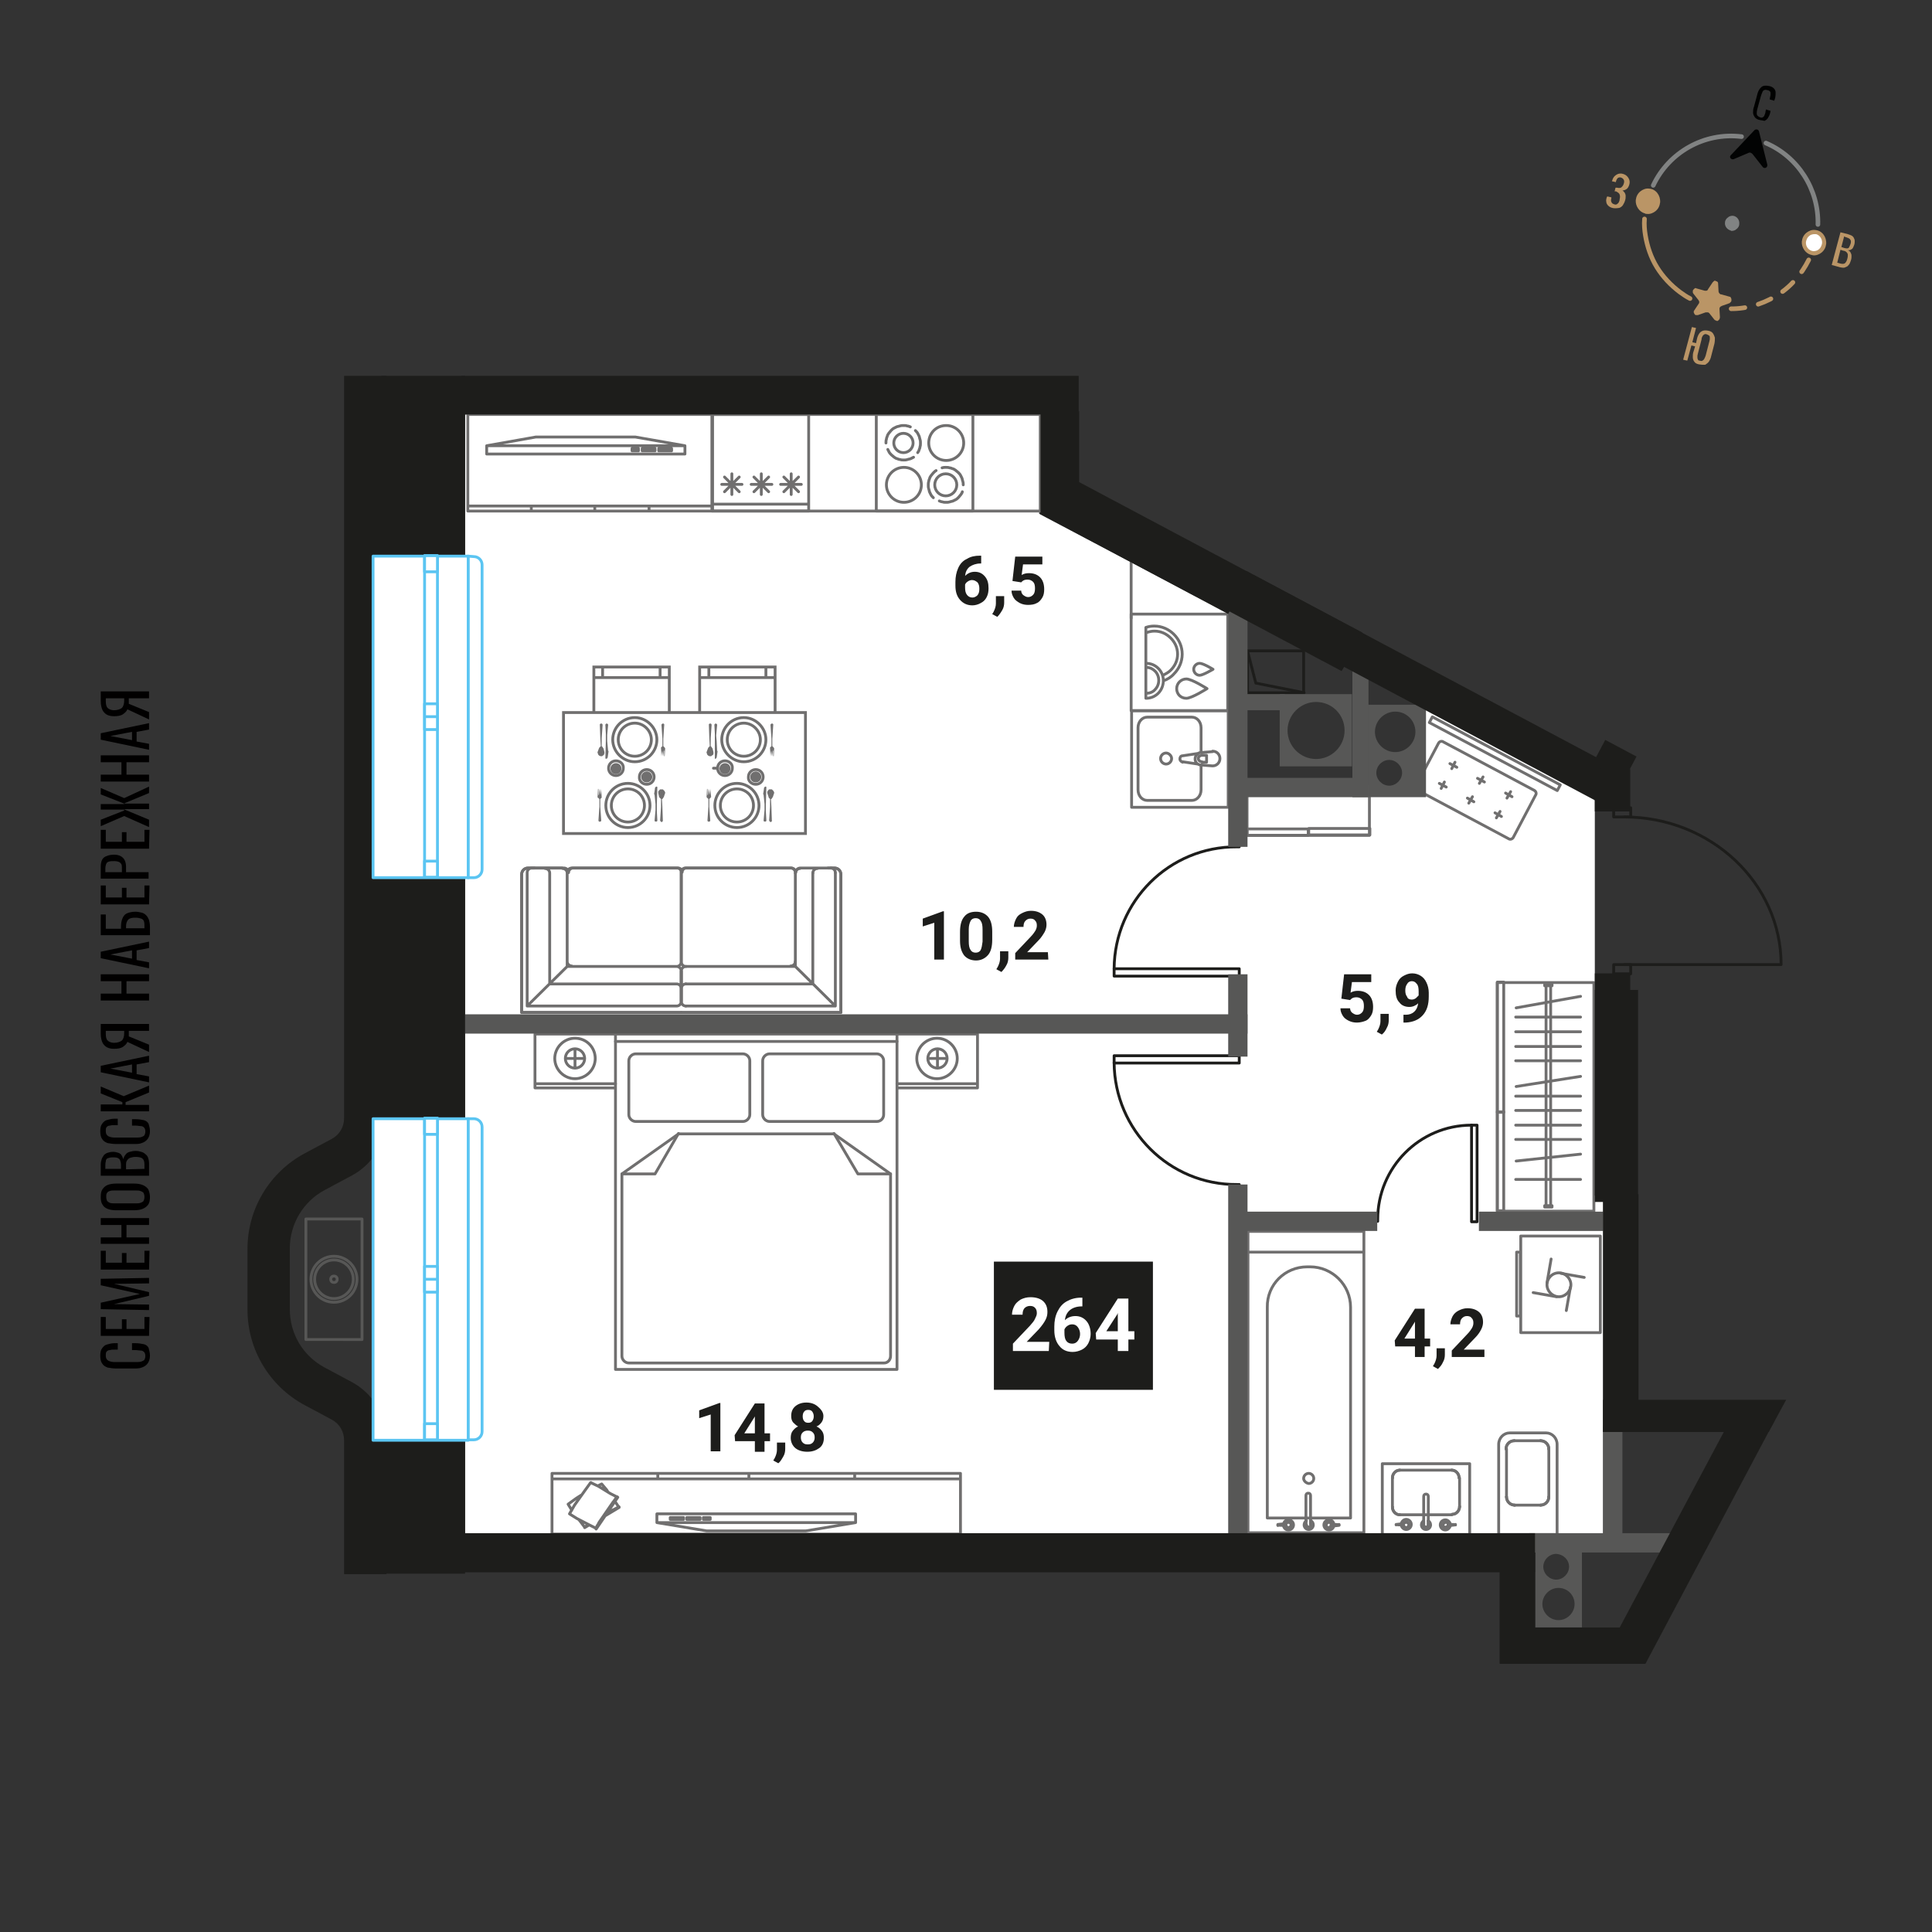 <svg version="1.1" id="Layer_1" xmlns="http://www.w3.org/2000/svg" x="0" y="0" viewBox="0 0 420 420" style="enable-background:new 0 0 420 420" xml:space="preserve"><rect x="0" y="0" width="420" height="420" fill="#333333" stroke="none"/><style>.st0{fill:#fff}.st1{stroke-linecap:round;stroke-linejoin:round}.st1,.st2{fill:none;stroke:#706f6f;stroke-width:.616;stroke-miterlimit:10}.st3{fill:#706f6f}.st5{fill:none;stroke:#1d1d1b;stroke-width:.616;stroke-linecap:round;stroke-linejoin:round;stroke-miterlimit:10}.st6,.st7{fill:#575756}.st7{fill-rule:evenodd;clip-rule:evenodd}.st8{fill:#1d1d1b}.st10,.st9{fill:none;stroke:#575756;stroke-width:.616;stroke-linecap:round;stroke-linejoin:round;stroke-miterlimit:10}.st10{fill:#fff;stroke:#5bc5f2}.st11{fill:#010000}.st14{fill:none;stroke:#818383;stroke-linecap:round;stroke-linejoin:round;stroke-miterlimit:10}.st15{fill:#ba9566}.st16{fill:#818383}</style><path class="st0" d="M101.1 334.9h247.4v-75h-1.8v-86.5l-37.4-20.2h-.9v19.4h-37.9v-37.4l-44.6-23.5V90.1H101.1z"/><path class="st1" d="M271.3 267.7h25.2v65.5h-25.2z"/><path class="st1" d="M284.2 275.4h.6c4.8 0 8.8 3.9 8.8 8.8V330h-18.1v-45.8c-.1-4.9 3.8-8.8 8.7-8.8z"/><path class="st1" d="M283.4 321.4c0-.6.5-1.1 1.1-1.1s1.1.5 1.1 1.1-.5 1.1-1.1 1.1c-.6-.1-1.1-.6-1.1-1.1zM283.9 330.6v.9M285 331.5c0 .3-.2.5-.5.5s-.5-.2-.5-.5M285 331.5h0M285 331.5v-.9"/><path class="st1" d="M285 330.6c.3.2.5.5.5.9 0 .6-.5 1-1 1-.6 0-1-.5-1-1 0-.4.2-.7.5-.9M283.9 330.6h0"/><path class="st1" d="M283.9 331.5v-6.4c0-.3.2-.5.5-.5h0c.3 0 .5.2.5.5v6.4M285 331.5c0 .3-.2.5-.5.5s-.5-.2-.5-.5M283.9 331.5h0M279.5 331.6h-.5M280.7 331.5c0 .3-.3.6-.6.6s-.5-.2-.6-.5M279.5 331.4c0-.3.3-.5.6-.5s.6.3.6.6M279 331.4h.5M279 331.4h0M279 331.4h0M279 331.4h0"/><path class="st1" d="M279 331.4c.1-.6.5-1 1.1-1s1.1.5 1.1 1.1-.5 1.1-1.1 1.1-1-.4-1.1-1M279 331.6h0"/><path class="st1" d="M280.7 331.5c0 .3-.3.6-.6.6s-.6-.3-.6-.6M279.5 331.5c0-.3.3-.6.6-.6s.6.3.6.6M277.8 331.6c0-.1 0-.1 0 0v-.1M277.8 331.4h0M277.8 331.4c.3 0 .6-.1.9-.1h.8M279.5 331.4h0M279.5 331.6s0-.1 0 0v-.2M279.5 331.6h0"/><path class="st1" d="M279.5 331.6h-.8c-.3 0-.6 0-.9-.1M277.8 331.6h0M290 331.6h0M290 331.6c-.1.6-.5 1-1.1 1s-1.1-.5-1.1-1.1.5-1.1 1.1-1.1 1 .4 1.1 1M290 331.4h0M290 331.4h0M290 331.4h0M289.4 331.4h.5"/><path class="st1" d="M288.3 331.5c0-.3.3-.6.6-.6s.5.2.6.5M289.4 331.6c0 .3-.3.5-.6.5s-.6-.3-.6-.6M290 331.6h-.5"/><path class="st1" d="M288.3 331.5c0-.3.3-.6.6-.6s.6.3.6.6M289.4 331.5c0 .3-.3.6-.6.6s-.6-.3-.6-.6M291.1 331.6h0M291.1 331.6c-.3 0-.6.1-.9.1h-.8M289.4 331.6h0M289.4 331.4s0 .1 0 0v.2M289.4 331.4h0"/><path class="st1" d="M289.4 331.4h.8c.3 0 .6 0 .9.1M291.1 331.4h0M291.1 331.4s0 .1 0 0v.1M330.6 268.7h17.3v21h-17.3zM329.7 272.2h.8v13.9h-.8zM336.3 278.9l.9-5.2M341.4 279.8l-.9 5.1M339.3 276.8l5.1.9M338.4 281.9l-5.1-.9"/><path class="st1" d="M338.9 276.7c1.4 0 2.6 1.2 2.6 2.6s-1.2 2.6-2.6 2.6-2.6-1.2-2.6-2.6c0-1.4 1.1-2.6 2.6-2.6M300.5 318.2h19v15.4h-19zM314.5 329.3h1.1M314.5 329.3h1.1M317.3 327.5h0M317.3 327.5v-6.2M317.3 327.5v-6.2M315.6 319.6h0M315.6 319.6h-1.1M315.6 319.6h-1.1M314.5 319.6h-10.2M314.5 319.6h-10.2M302.7 321.3h0M302.7 321.3v6.2M302.7 321.3v6.2M304.3 329.3h0M304.3 329.3h10.2M304.3 329.3h10.2"/><path class="st1" d="M317.3 327.5c0 .9-.7 1.7-1.6 1.7"/><path class="st1" d="M317.3 327.5c0 .9-.7 1.7-1.6 1.7M315.6 319.6c.9 0 1.6.8 1.6 1.7"/><path class="st1" d="M315.6 319.6c.9 0 1.6.8 1.6 1.7M302.7 321.3c0-.9.7-1.7 1.6-1.7"/><path class="st1" d="M302.7 321.3c0-.9.7-1.7 1.6-1.7M304.3 329.3c-.9 0-1.6-.8-1.6-1.7"/><path class="st1" d="M304.3 329.3c-.9 0-1.6-.8-1.6-1.7M309.5 330.6v.9M310.5 331.5c0 .3-.2.5-.5.5s-.5-.2-.5-.5M310.5 331.5h0M310.5 331.5v-.9"/><path class="st1" d="M310.5 330.6c.3.2.5.5.5.9 0 .5-.4 1-1 1-.5 0-1-.4-1-1 0-.4.2-.7.5-.9M309.5 330.6h0"/><path class="st1" d="M309.5 331.5v-6.2c0-.3.2-.5.5-.5h0c.3 0 .5.2.5.5v6.2M310.5 331.5c0 .3-.2.5-.5.5s-.5-.2-.5-.5M309.5 331.5h0M305.1 331.5h-.5M306.3 331.5c0 .3-.3.6-.6.6s-.5-.2-.6-.5M305.1 331.4c0-.3.3-.5.6-.5s.6.3.6.6M304.6 331.3h.5M304.6 331.3h0M304.6 331.3h0M304.6 331.3h0"/><path class="st1" d="M304.6 331.3c.1-.5.5-1 1.1-1s1.1.5 1.1 1.1-.5 1.1-1.1 1.1c-.5 0-1-.4-1.1-1M304.6 331.6h0"/><path class="st1" d="M306.3 331.5c0 .3-.3.6-.6.6s-.6-.3-.6-.6M305.1 331.5c0-.3.3-.6.6-.6s.6.3.6.6M303.5 331.5h0v-.1M303.5 331.4h0M303.5 331.4c.3 0 .6-.1.9-.1h.7M305.1 331.4h0M305.1 331.5h0v-.2M305.1 331.5h0M305.1 331.5h-.7c-.3 0-.6 0-.9-.1M303.5 331.5h0M315.3 331.6h0M315.3 331.6c-.1.5-.5 1-1.1 1s-1.1-.5-1.1-1.1.5-1.1 1.1-1.1c.5 0 1 .4 1.1 1M315.3 331.3h0M315.3 331.3h0M315.3 331.3h0M314.8 331.4h.5"/><path class="st1" d="M313.7 331.5c0-.3.3-.6.6-.6s.5.2.6.5"/><path class="st1" d="M314.8 331.5c0 .3-.3.5-.6.5s-.6-.3-.6-.6M315.3 331.6h-.5"/><path class="st1" d="M313.7 331.5c0-.3.3-.6.6-.6s.6.3.6.6M314.8 331.5c0 .3-.3.6-.6.6s-.6-.3-.6-.6M316.4 331.5h0M316.4 331.5c-.3 0-.6.1-.9.1h-.7M314.8 331.5h0M314.8 331.4h0v.2M314.8 331.4h0"/><path class="st1" d="M314.8 331.4h.7c.3 0 .6 0 .9.1M316.4 331.4h0M316.4 331.4c.1 0 .1 0 0 0v.1M332.1 311.5h-3.9c-1.3 0-2.4 1.1-2.4 2.5v19.6h12.7V314c0-1.4-1.1-2.5-2.4-2.5h0-4 0zM332.1 327.2h-2.9M332.1 327.2h-2.9M327.5 325.4h0M327.5 325.4V315M327.5 325.4V315M329.2 313.2h0M329.2 313.2h2.9M329.2 313.2h2.9M332.1 313.2h2.8M332.1 313.2h2.8M336.7 315h0M336.7 315v10.4M336.7 315v10.4M334.9 327.2h0M334.9 327.2h-2.8M334.9 327.2h-2.8"/><path class="st1" d="M327.5 325.4c0 1 .8 1.8 1.8 1.8"/><path class="st1" d="M327.5 325.4c0 1 .8 1.8 1.8 1.8M329.2 313.2c-1 0-1.8.8-1.8 1.8"/><path class="st1" d="M329.2 313.2c-1 0-1.8.8-1.8 1.8M336.7 315c0-1-.8-1.8-1.8-1.8"/><path class="st1" d="M336.7 315c0-1-.8-1.8-1.8-1.8M334.9 327.2c1 0 1.8-.8 1.8-1.8"/><path class="st1" d="M334.9 327.2c1 0 1.8-.8 1.8-1.8M296.4 272.2h-25.2M245.9 133.5h21v21h-21z"/><path class="st1" d="M252.9 148c.9-.3 1.7-.8 2.3-1.5 1.1-1.1 1.8-2.6 1.8-4.3s-.7-3.2-1.8-4.3c-1.1-1.1-2.6-1.8-4.3-1.8-.6 0-1.2.1-1.8.3v15.4c1.1 0 2-.4 2.7-1.1.7-.7 1.1-1.7 1.1-2.7 0-1.1-.4-2-1.1-2.7-.7-.7-1.6-1.1-2.7-1.1"/><path class="st1" d="M252.8 146.8c.6-.3 1.2-.6 1.7-1.1.9-.9 1.5-2.1 1.5-3.5s-.6-2.6-1.5-3.5-2.1-1.5-3.5-1.5c-.6 0-1.1.1-1.7.3M249.3 150.7c.7 0 1.4-.3 1.8-.8.5-.5.8-1.2.8-2s-.3-1.5-.8-2-1.1-.8-1.8-.8M257.9 147.6c-1.1 0-2.1.9-2.1 2.1s.9 2.1 2.1 2.1 4.5-2.1 4.5-2.1-3.3-2.1-4.5-2.1zM260.8 144.2c-.7 0-1.3.6-1.3 1.3s.6 1.3 1.3 1.3 2.9-1.3 2.9-1.3-2.1-1.3-2.9-1.3zM154.9 90.1h71.3v21h-71.3z"/><path class="st1" d="M154.8 90.1h21v21h-21zM159.1 103v4.5M156.9 105.3h4.4M157.5 103.7l3.2 3.2M160.7 103.7l-3.2 3.2M165.5 103v4.5M163.3 105.3h4.5M163.9 103.7l3.2 3.2M167.1 103.7l-3.2 3.2M172 103v4.5M169.7 105.3h4.5M170.4 103.7l3.2 3.2M173.6 103.7l-3.2 3.2M175.8 109.6H155M190.5 90.1h21v21h-21z"/><path class="st1" d="m193 97.7.3.6c.1.2.3.4.5.6s.4.3.6.5c.2.1.4.3.6.3.2.1.5.2.7.2.2.1.5.1.8.1s.5 0 .8-.1c.2-.1.5-.1.7-.2l.6-.3M197.9 92.8c-.2-.1-.5-.2-.7-.2-.2-.1-.5-.1-.8-.1s-.5 0-.8.1c-.2.1-.5.1-.7.2l-.6.3c-.2.1-.4.3-.6.5s-.3.4-.5.6c-.1.2-.3.4-.3.6-.1.2-.2.5-.2.7-.1.2-.1.5-.1.8M199.5 98.4c.1-.2.3-.4.3-.6.1-.2.2-.5.2-.7.1-.2.1-.5.1-.8s0-.5-.1-.8c-.1-.2-.1-.5-.2-.7l-.3-.6c-.1-.2-.3-.4-.5-.6"/><circle class="st1" cx="196.4" cy="96.3" r="2.1"/><path class="st1" d="M192.7 105.4c0 2.1 1.7 3.8 3.8 3.8s3.8-1.7 3.8-3.8c0-2.1-1.7-3.8-3.8-3.8s-3.8 1.7-3.8 3.8zM201.9 96.3c0 2.1 1.7 3.8 3.8 3.8s3.8-1.7 3.8-3.8-1.7-3.8-3.8-3.8c-2.2 0-3.8 1.7-3.8 3.8zM209.4 105.4c0-.3 0-.5-.1-.8-.1-.2-.1-.5-.2-.7l-.3-.6c-.1-.2-.3-.4-.5-.6s-.4-.3-.6-.5c-.2-.1-.4-.3-.6-.3-.2-.1-.5-.2-.7-.2-.2-.1-.5-.1-.8-.1s-.5 0-.8.1M204.2 108.9c.2.1.5.2.7.2.2.1.5.1.8.1s.5 0 .8-.1c.2-.1.5-.1.7-.2l.6-.3c.2-.1.4-.3.6-.5s.3-.4.5-.6c.1-.2.3-.4.3-.6M203.5 102.3c-.2.1-.4.3-.6.5s-.3.4-.5.6c-.1.2-.3.4-.3.6-.1.2-.2.5-.2.7-.1.2-.1.5-.1.8s0 .5.1.8c.1.2.1.5.2.7l.3.6c.1.2.3.4.5.6"/><circle class="st1" cx="205.6" cy="105.4" r="2.4"/><path class="st1" d="M246 154.5h21v21h-21z"/><path class="st1" d="M261.1 163.5v-5.3c0-1.3-.9-2.3-2-2.3h-9.7c-1.1 0-2 1-2 2.3v13.5c0 1.3.9 2.3 2 2.3h9.7c1.1 0 2-1 2-2.3v-5.4"/><path class="st1" d="M253.5 163.7c-.7 0-1.2.6-1.2 1.2 0 .7.6 1.2 1.2 1.2.7 0 1.2-.6 1.2-1.2s-.6-1.2-1.2-1.2zM263.6 166.5h0M263.6 166.5c.9 0 1.6-.7 1.6-1.6 0-.9-.7-1.6-1.6-1.6M261 163.6l2.6-.2M261 163.6h0M261 163.6c-.2 0-.4.1-.6.2M257.1 164.3l3.3-.5M257.1 164.3h0M257.1 164.3c-.4 0-.6.3-.6.7 0 .3.3.6.6.7M260.4 166.1l-3.3-.5M260.4 166.1h0M260.4 166.1c.2.1.4.2.6.2M263.6 166.5l-2.6-.2M262.3 164.2h-1M261.3 165.7h1M262.3 165.7v-1.5M261.3 164.2c-.4 0-.8.3-.8.7s.4.7.8.7M260.4 163.9c-.4.2-.6.7-.6 1.1 0 .4.2.9.6 1.1M245.9 134.4v-12.9M325.5 213.6h21v49.7h-21z"/><path class="st1" d="M325.5 213.5h1.4v28.3h-1.4z"/><path class="st1" d="M325.5 241.7h1.4v21.5h-1.4zM335.8 262.4h1.6v-.3h-1.6zM335.8 214.3h1.6v-.3h-1.6zM336.1 214.6v47.5M337.1 214.6v47.5M343.6 216.6l-14 2.5M343.6 221.1h-14.1M343.6 224.3h-14.1M343.6 227.5h-14.1M343.6 230.6h-14.1M343.6 234l-14 2.2M343.6 238.3h-14.1M343.6 241.4h-14.1M343.6 244.6h-14.1M343.6 247.7h-14.1M343.6 250.9l-14 1.5M343.6 256.4h-14.1M101.7 90.1h53.1v21h-53.1zM101.8 110h53M129.3 110v1M115.5 110v1M141.1 110v1"/><path class="st1" d="M138.1 95h-21.6 0l-10.7 1.9v1.8h43.1v-1.8zM146 98h-2.8M143.2 98v-.5M143.2 97.5h2.8M146 97.5v.5M142.4 98h-2.8M139.6 98v-.5M139.6 97.5h2.8M142.4 97.5v.5M138.8 98h-1.4M137.4 98v-.5M137.4 97.5h1.4M138.8 97.5v.5M105.8 96.9h43.1M120 320.3h88.8v13.2H120zM208.7 321.5h-88.6M162.8 321.5v-1.1M185.8 321.5v-1.1M143 321.5v-1.1M130.8 322.6h0M130.8 322.6l.1.1M134.3 327.3l.1.2M131.4 329.4h0M131.8 329.1l1.5-.9M134.4 327.5h0M134.4 327.5h0M127.2 332l-.1-.1M127.1 331.9h0M127.7 331.6l.2-.2M131.4 329.4h0M131.8 329.2l2.2-1.3M134.5 327.6h0M127.1 331.9v.1M127.1 331.9h0M131.4 329.4h0M131.8 329.1l1.6-.9M134.5 327.5h0M127.1 332v.1M127.1 332.1h0M127.1 332.1l1-.6M131.1 329.8h0M131.5 329.5l3.1-1.8M127.1 332.1l.1-.1M127.1 332.1l1-.6M131.1 329.7h.1M131.6 329.5l3-1.8M127.2 332l.8-.5M131.2 329.6h0M131.7 329.3l2.8-1.7M134.5 327.6v-.1M134.5 327.5l.1.1M134.6 327.6h0M134.6 327.7h0M134.6 327.7l-.1-.1M127.1 332l-.9-1.2M127.1 332l.8-.6M126.2 330.8l-.4-.5M124.3 328.3l-.8-1.3M123.5 327l1.8-1.3M125.3 325.7l1.1-.7M130 323l.8-.4M130.8 322.6l1.1 1.3M131.9 323.9l.3.5M133.7 326.4l.8 1.2M134.5 327.6l-1.9 1M132.6 328.6l-.7.5M131.4 329.3h0M130.2 331l3.1-4.5M134 325.4h0M134 325.4h0M128.5 322.3h0M128.5 322.3v.1M133.8 325.3l.2.1M129.5 332.2h0M129.5 332.2l.1.1M129.5 332.2h0M129.8 331.7l4-5.8M134.1 325.4h0M129.5 332.2v.1M129.5 332.2h0M130.1 331.2l3.3-4.8M134.1 325.4h0M129.5 332.3h0M129.6 332.4v-.1M129.6 332.4l4.7-6.9M129.6 332.3h0M129.6 332.3l4.7-6.8M129.6 332.3l4.6-6.8M134.1 325.4h0M134.1 325.4l.1.1M134.1 325.4h.1M134.2 325.4h0M134.3 325.5h0M134.3 325.5h-.1M129.5 332.2l-1.4-.7M129.5 332.2l1.2-1.8M128.1 331.5l-2.7-1.4M125.4 330.1l-1.6-1M123.8 329.1l1.1-1.9M124.9 327.2l2.2-3.1M127.1 324.1l1.3-1.8M128.4 322.3l1.7.8M130.1 323.1l2.6 1.6M132.7 324.7l1.4.7M134.1 325.4l-1.2 1.7M132.9 327.1l-2.2 3.3"/><path class="st1" d="M153.6 332.8h21.6L186 331v-1.9h-43.2 0v1.9zM145.7 329.9h2.9M148.6 329.9v.4M148.6 330.3h-2.9M145.7 330.3v-.4M149.3 329.9h2.9M152.2 329.9v.4M152.2 330.3h-2.9M149.3 330.3v-.4M152.9 329.9h1.5M154.4 329.9v.4M154.4 330.3h-1.5M152.9 330.3v-.4M186 331h-43.2M195 224.8h17.5v11.7H195zM116.3 224.8h17.5v11.7h-17.5zM133.8 224.8H195v72.9h-61.2z"/><path class="st1" d="M136.7 242.3v-11.7c0-.8.7-1.5 1.5-1.5h23.3c.8 0 1.5.7 1.5 1.5v11.7c0 .8-.7 1.5-1.5 1.5h-23.3c-.8 0-1.5-.7-1.5-1.5zM192.1 242.3v-11.7c0-.8-.7-1.5-1.5-1.5h-23.3c-.8 0-1.5.7-1.5 1.5v11.7c0 .8.7 1.5 1.5 1.5h23.3c.9 0 1.5-.7 1.5-1.5zM192.2 296.3h-55.5c-.8 0-1.5-.7-1.5-1.5v-39.6l12.3-8.7h33.8l12.3 8.7v39.6c0 .8-.6 1.5-1.4 1.5z"/><path class="st1" d="M193.6 255.2h-7.1l-5.2-8.8M135.2 255.2h7.2l5.1-8.8M116.4 235.6h17.4M195 235.6h17.4M208.1 230.1c0 2.4-2 4.4-4.4 4.4s-4.4-2-4.4-4.4 2-4.4 4.4-4.4 4.4 2 4.4 4.4z"/><circle class="st1" cx="203.8" cy="230.1" r="2.1"/><path class="st1" d="M203.8 228.1v4M201.8 230.1h4M129.4 230.1c0 2.4-2 4.4-4.4 4.4s-4.4-2-4.4-4.4 2-4.4 4.4-4.4c2.5 0 4.4 2 4.4 4.4z"/><circle class="st1" cx="125" cy="230.1" r="2.1"/><path class="st1" d="M125 228.1v4M123.1 230.1h3.9M195 226.4h-61.2"/><path class="st2" d="M122.5 154.9h52.6v26.3h-52.6zM153.4 181.2h-26.8M152.1 145h16.4v9.9h-16.4zM168.5 147.3h-16.4M168.5 145v2.3M152.1 147.3V145M129.1 145h16.4v9.9h-16.4zM145.5 147.3h-16.4M145.5 145v2.3M129.1 147.3V145M166.5 147.4v-2.3M154.1 147.4v-2.3M143.5 147.4v-2.3M131 147.4v-2.3"/><path class="st3" d="M167.9 157.3h.1v.1h.1v.2l-.2 3v1.6l.3.3v.1h.1v.1l-.1 1.7h-.1v-1.2h-.1l-.1 1.2-.1-1.2-.1 1.2-.1-1.2-.1 1.2-.1-1.7v-.2l.3-.3v-1.6l-.2-3v-.1l.1-.1.1-.1h.2M155.4 161.1v-1.6l-.1-1.9v-.1l.1-.1.1-.1h.2l.1.1h.1-.1l.1.1v.1l-.2 2.2v.2l.1 1.1h-.4v3.9h.1v-.1h.2v-.1l.1-.1.1-.7.1-.7-.1-.1-.1-2.1M155.1 163.9v-.4l-.2-.8-.1-.1-.1-.2-.1-.1-.1-.1v-1.7l.2-2.9v-.1l-.1-.1v-.1h-.4v.1h-.1v.2l.1 2.9.1 1.7-.1.1-.1.1-.1.1-.1.2-.3.8v.2l.1.1v.2l.1.1.1.1.1.1h.1l.1.1h.4l.1-.1.1-.1h.1l.1-.1.1-.2M157.6 165.9c-.6 0-1.2.5-1.2 1.2 0 .6.5 1.2 1.2 1.2.6 0 1.2-.5 1.2-1.2s-.5-1.2-1.2-1.2"/><path class="st1" d="M157.6 165.4c-.9 0-1.6.7-1.6 1.6 0 .9.7 1.6 1.6 1.6.9 0 1.6-.7 1.6-1.6.1-.9-.7-1.6-1.6-1.6M161.7 157.2c-2 0-3.6 1.6-3.6 3.6s1.6 3.6 3.6 3.6 3.6-1.6 3.6-3.6c0-1.9-1.6-3.6-3.6-3.6"/><path class="st1" d="M161.7 156c-2.7 0-4.8 2.2-4.8 4.8s2.2 4.8 4.8 4.8c2.7 0 4.8-2.2 4.8-4.8s-2.2-4.8-4.8-4.8"/><path class="st3" d="M144.2 157.3h.1v.1h.1v.2l-.2 3v1.6l.3.3v.1h.1v.1l-.1 1.7h-.1v-1.2h-.1l-.1 1.2-.1-1.2-.1 1.2-.1-1.2-.1 1.2-.1-1.7v-.2l.3-.3v-1.6l-.2-3v-.1l.1-.1.1-.1h.2M131.7 161.1v-1.6l-.1-1.9v-.1l.1-.1.1-.1h.2l.1.1.1.1v.1l-.2 2.2v1.3h-.3l-.1 3.8h.1v.1h.1v-.1h.2v-.1l.1-.1.1-.7.1-.7-.1-.1-.2-2.1M131.4 163.9v-.4l-.2-.8-.1-.1-.1-.2-.1-.1-.1-.1v-1.7l.2-2.9v-.1l-.1-.1v-.1h-.4v.1h-.1v.2l.1 2.9.1 1.7-.1.1-.1.1-.1.1-.1.2-.3.8v.2l.1.1v.2l.1.1.1.1.1.1h.1l.1.1h.4l.1-.1.1-.1h.1l.1-.1v-.2M133.9 165.9c-.6 0-1.2.5-1.2 1.2 0 .6.5 1.2 1.2 1.2.6 0 1.2-.5 1.2-1.2s-.5-1.2-1.2-1.2"/><path class="st1" d="M133.9 165.4c-.9 0-1.6.7-1.6 1.6 0 .9.7 1.6 1.6 1.6.9 0 1.6-.7 1.6-1.6.1-.9-.7-1.6-1.6-1.6M138 157.2c-2 0-3.6 1.6-3.6 3.6s1.6 3.6 3.6 3.6 3.6-1.6 3.6-3.6c0-1.9-1.6-3.6-3.6-3.6"/><path class="st1" d="M138 156c-2.7 0-4.8 2.2-4.8 4.8s2.2 4.8 4.8 4.8c2.7 0 4.8-2.2 4.8-4.8s-2.2-4.8-4.8-4.8"/><path class="st3" d="M130.3 178.6h-.1v-.1h-.1v-.2l.2-2.9v-1.7l-.3-.3h-.1v-.1l.1-1.8h.1v1.3h.1l.1-1.3.1 1.3.1-1.3.1 1.3.1-1.3.1 1.8v.1l-.3.3v1.7l.2 2.9v.2h-.1v.1h-.2v.1l-.1-.1M142.8 174.8v1.7l.1 1.8v.2h-.1v.1h-.4v-.1h-.1v-.1l.2-2.3v-1.3h.3l.1-3.7-.1-.1h-.2v.1h-.1l-.1.1v.1l-.1.7-.1.6.1.2.2 2M143.1 172v.4l.2.9.1.1.1.1.1.1.1.1v1.7l-.2 3 .1.1v.1h.1v.1h.2l.1-.1h.1-.1l.1-.1v-.1l-.1-3-.1-1.7h.1l.1-.1.1-.2.1-.1.3-.9v-.2l-.1-.1v-.1l-.1-.1-.1-.1-.1-.1-.1-.1h-.6l-.1.1-.1.1-.1.1v.1M140.6 170.1c.6 0 1.2-.5 1.2-1.2 0-.6-.5-1.2-1.2-1.2-.6 0-1.2.5-1.2 1.2s.5 1.2 1.2 1.2"/><path class="st1" d="M140.6 170.5c.9 0 1.6-.7 1.6-1.6 0-.9-.7-1.6-1.6-1.6s-1.6.7-1.6 1.6c-.1.9.7 1.6 1.6 1.6M136.5 178.7c2 0 3.6-1.6 3.6-3.6s-1.6-3.6-3.6-3.6-3.6 1.6-3.6 3.6 1.6 3.6 3.6 3.6"/><path class="st1" d="M136.5 179.9c2.7 0 4.8-2.2 4.8-4.8 0-2.7-2.2-4.8-4.8-4.8-2.7 0-4.8 2.2-4.8 4.8 0 2.7 2.2 4.8 4.8 4.8"/><path class="st3" d="M154 178.6h-.1v-.1h-.1v-.2l.2-2.9v-1.7l-.3-.3-.1-.1.1-1.8h.1v1.3h.1l.1-1.3.1 1.3.1-1.3.1 1.3.1-1.3.2 1.8h-.1v.1l-.3.3v1.7l.2 2.9v.2h-.1v.1h-.2v.1l-.1-.1M166.5 174.8v1.7l.1 1.8v.2h-.1v.1h-.4v-.1h-.1v-.1l.2-2.3v-1.3h.3l.1-3.7-.1-.1h-.2v.1h-.1l-.1.1v.1l-.1.7-.1.6.1.2.2 2M166.9 172l-.1.1V172.4l.3.9v.1l.1.1.1.1.1.1v1.7l-.2 3 .1.1v.1h.1v.1h.2l.1-.1h.1v-.2l-.1-3-.1-1.7h.1l.1-.1.1-.2.1-.1.3-.9v-.2l-.1-.1v-.1l-.1-.1-.1-.1-.1-.1-.1-.1h-.6l-.1.1-.1.1-.1.1v.1M164.3 170.1c.6 0 1.2-.5 1.2-1.2 0-.6-.5-1.2-1.2-1.2-.6 0-1.2.5-1.2 1.2s.5 1.2 1.2 1.2"/><path class="st1" d="M164.3 170.5c.9 0 1.6-.7 1.6-1.6 0-.9-.7-1.6-1.6-1.6s-1.6.7-1.6 1.6c-.1.9.7 1.6 1.6 1.6M160.2 178.7c2 0 3.6-1.6 3.6-3.6s-1.6-3.6-3.6-3.6-3.6 1.6-3.6 3.6 1.6 3.6 3.6 3.6"/><path class="st1" d="M160.2 179.9c2.7 0 4.8-2.2 4.8-4.8 0-2.7-2.2-4.8-4.8-4.8-2.7 0-4.8 2.2-4.8 4.8 0 2.7 2.2 4.8 4.8 4.8M156 167h-.9M116.2 188.7h-1.4c-.8 0-1.4.6-1.4 1.4v30h69.4v-30c0-.8-.6-1.4-1.4-1.4H180h.6-6.6 0c-.6 0-1 .5-1 1h0c0-.6-.5-1-1-1h-22.8c-.5 0-.9.4-.9.9h0c0-.5-.4-.9-.9-.9h-22.8c-.6 0-1 .5-1 1h0c0-.6-.5-1-1-1h0-6.6.2zM174 188.7h6.6M172.9 189.8V209M171.9 210.1h-22.8M181.6 218.7v-28.9M180.6 188.7H174M172.9 189.8v20.3M172.9 210.1h-23.8M148.1 211.1v6.6M149.1 218.7h32.5M176.7 189.8v24.1M176.7 213.9h-27.6M172.9 210.1l8.7 8.6"/><path class="st1" d="M171.9 188.7c.6 0 1 .5 1 1M172.9 209c0 .6-.5 1-1 1M149.1 210.1c-.6 0-1-.5-1-1M180.6 188.7c.6 0 1 .5 1 1M172.9 189.8c0-.6.5-1 1-1M148.1 211.1c0-.6.5-1 1-1M149.1 218.7c-.6 0-1-.5-1-1M176.7 189.8c0-.6.5-1 1-1M148.1 214.9c0-.6.5-1 1-1M148.1 217.7v-6.6M148.1 209v-19.4c0-.5.4-.9.9-.9h22.8"/><path class="st1" d="M180 188.7h1.4c.8 0 1.4.6 1.4 1.4v30h-34.7M122.2 188.7h-6.6M123.3 189.8V209M124.3 210.1h22.8M114.6 218.7v-28.9M115.6 188.7h6.6M123.3 189.8v20.3M123.3 210.1h23.8M148.1 211.1v6.6M147.1 218.7h-32.5M119.5 189.8v24.1M119.5 213.9h27.6M123.3 210.1l-8.7 8.6M124.3 188.7c-.6 0-1 .5-1 1M123.3 209c0 .6.5 1 1 1M147.1 210.1c.6 0 1-.5 1-1M115.6 188.7c-.6 0-1 .5-1 1M123.3 189.8c0-.6-.5-1-1-1M148.1 211.1c0-.6-.5-1-1-1M147.1 218.7c.6 0 1-.5 1-1M119.5 189.8c0-.6-.5-1-1-1M148.1 214.9c0-.6-.5-1-1-1M148.1 217.7v-6.6M148.1 209v-19.4c0-.5-.4-.9-.9-.9h-22.8"/><path class="st1" d="M116.2 188.7h-1.4c-.8 0-1.4.6-1.4 1.4v30h34.7M313.8 161.3l19.7 10.5c.4.2.6.7.3 1.1L329 182c-.2.4-.7.6-1.1.3l-19.7-10.5c-.4-.2-.6-.7-.3-1.1l4.8-9.1c.2-.4.7-.6 1.1-.3zM325.3 177.8l.8-1.4M326.4 177.5l-1.4-.8M319.3 174.6l.8-1.4M320.4 174.3l-1.4-.8M313.3 171.4l.7-1.4M314.4 171.1l-1.5-.8M327.6 173.5l.8-1.4M328.7 173.2l-1.4-.8M321.6 170.3l.8-1.4M322.7 170l-1.5-.8M315.6 167.1l.7-1.4M316.7 166.8l-1.5-.8"/><path transform="rotate(-62.005 324.93 163.802)" style="fill:none;stroke:#706f6f;stroke-width:.616;stroke-linecap:round;stroke-linejoin:round;stroke-miterlimit:10.001" d="M324.2 148.1h1.4v31.5h-1.4z"/><path class="st1" d="M271.1 180.2h13.3v1.4h-13.3zM284.5 180.1h13.3v1.4h-13.3z"/><path class="st1" d="M271.1 171h26.6v10.6h-26.6z"/><path class="st5" d="M271.2 141.5h12.2v9.1h-12.2z" id="LWPOLYLINE_1683_"/><path class="st5" d="m271.2 141.5 1.8 7 10.5 2.1" id="LWPOLYLINE_1682_"/><path class="st6" d="M297.4 173.3H310v-20.1h-12.6v20.1zm7.4-5.3c0 1.5-1.3 2.8-2.8 2.8s-2.8-1.3-2.8-2.8 1.3-2.8 2.8-2.8 2.8 1.3 2.8 2.8zm2.9-8.9c0 2.4-2 4.4-4.4 4.4s-4.4-2-4.4-4.4 2-4.4 4.4-4.4c2.5 0 4.4 2 4.4 4.4zM333.8 353.8h10.1v-17.6h-10.1v17.6zm8.5-5.1c0 1.9-1.6 3.5-3.5 3.5s-3.5-1.6-3.5-3.5 1.6-3.5 3.5-3.5c2 0 3.5 1.6 3.5 3.5zm-1.2-8.1c0 1.5-1.3 2.8-2.8 2.8s-2.8-1.3-2.8-2.8 1.3-2.8 2.8-2.8c1.6.1 2.8 1.3 2.8 2.8zM278.2 166.6h15.7v-15.7h-15.7v15.7zm14.1-7.8c0 3.4-2.8 6.2-6.2 6.2-3.4 0-6.2-2.8-6.2-6.2s2.8-6.2 6.2-6.2 6.2 2.7 6.2 6.2z"/><path class="st5" d="M353.1 177.6c18.8 0 34.1 14.4 34.1 32.1h-34.1" id="ARC_668_"/><path class="st5" d="M350.8 175.6h3.7v2h-3.7zM350.8 209.7h3.7v2h-3.7z"/><path class="st5" d="M269.4 257.5h-.5c-14.7.1-26.6-11.8-26.7-26.5" id="ARC_657_"/><path class="st5" d="M242.2 229.5h27.2v1.6h-27.2z" id="LWPOLYLINE_1652_"/><path class="st5" d="M269.4 184.1h-.5c-14.7-.1-26.6 11.8-26.7 26.5" id="ARC_656_"/><path class="st5" d="M242.2 210.6h27.2v1.6h-27.2z" id="LWPOLYLINE_1651_"/><path class="st5" d="M299.5 265.5v-.4c0-11.3 9.1-20.5 20.4-20.5" id="ARC_639_"/><path class="st5" d="M319.9 244.6h1.2v21h-1.2z" id="LWPOLYLINE_1634_"/><path class="st7" d="M348.5 310.1h4.2v26.4h-4.2z"/><path class="st7" d="M332.4 333.3h33.2v4.2h-33.2zM100 220.5h171.2v4.2H100zM267 257.5h4.2V335H267z"/><path class="st7" d="M267 211.8h4.2v17.9H267zM267 130.2h4.2v53.9H267zM321.5 263.4h28.1v4.2h-28.1zM268.9 263.4h30.5v4.2h-30.5zM294 144.6h3.5v28.7H294z"/><path class="st7" d="M268.1 169.1h29.3v4.2h-29.3zM270.5 150.9h8.8v3.5h-8.8z"/><path transform="rotate(-61.997 311.5 150.49)" class="st8" d="M307.3 104.3h8.4v92.3h-8.4z"/><path transform="rotate(-61.997 350.94 165.362)" class="st8" d="M347.9 161.5h6.1v7.7h-6.1z"/><path class="st8" d="M346.7 167.2h7.7v9.2h-7.7zM346.7 211.6h7.7v48.3h-7.7z"/><path transform="rotate(-61.997 281.547 135.137)" class="st8" d="M276.8 121.2h9.4v27.9h-9.4z"/><path class="st8" d="m388.3 304.3-3.8 7h-36v-7zM346.7 215.2h9.4v46.1h-9.4z"/><path class="st8" d="M348.5 259.6h7.7v51.7h-7.7zM100.3 81.7h134.2v8.4H100.3z"/><path class="st8" d="M226.2 89.4h8.4v22.3h-8.4zM99.5 333.3h234.2v8.5H99.5z"/><path class="st8" d="M326 337.5h7.7v24.2H326z"/><path class="st8" d="M329.4 353.8h23.3v7.9h-23.3z"/><path class="st8" d="M347.9 361.7H357.7l28.1-52.9-7.6-4z"/><path transform="rotate(-61.997 281.328 134.913)" class="st8" d="M276.7 120.7h9.3v28.5h-9.3z"/><path transform="rotate(-61.997 248.928 118.168)" class="st8" d="M243.9 95H254v46.3h-10.1z"/><path class="st8" d="m291.6 217.1.6-5.3h5.9v1.7h-4.2l-.3 2.3c.5-.3 1-.4 1.6-.4 1 0 1.8.3 2.4.9s.9 1.5.9 2.6c0 .7-.1 1.3-.4 1.8s-.7 1-1.2 1.2-1.2.4-1.9.4c-.6 0-1.2-.1-1.8-.4s-1-.6-1.3-1.1-.5-1-.5-1.6h2.1c0 .4.2.8.5 1s.6.4 1 .4c.5 0 .8-.2 1.1-.5.3-.3.4-.8.4-1.4 0-.6-.1-1.1-.4-1.4-.3-.3-.7-.5-1.2-.5s-.9.1-1.2.4l-.2.2-1.9-.3zM300.4 224.9l-1.1-.6.3-.5c.3-.6.5-1.2.5-1.8v-1.6h1.8v1.4c0 .5-.1 1.1-.4 1.6-.3.7-.7 1.2-1.1 1.5zM308.3 218.1c-.5.5-1.2.8-1.9.8-.9 0-1.7-.3-2.2-1-.6-.6-.8-1.5-.8-2.6 0-.7.2-1.3.5-1.9.3-.6.7-1 1.3-1.3s1.1-.5 1.8-.5 1.3.2 1.8.5 1 .8 1.3 1.5c.3.6.5 1.4.5 2.2v.8c0 1.8-.4 3.1-1.3 4.1s-2.1 1.5-3.7 1.6h-.5v-1.7h.5c1.5 0 2.5-.9 2.7-2.5zm-1.4-.8c.3 0 .6-.1.9-.3l.6-.6v-.9c0-.7-.1-1.3-.4-1.6-.3-.4-.6-.6-1.1-.6-.4 0-.8.2-1 .6-.3.4-.4.9-.4 1.4 0 .6.1 1 .4 1.4.1.4.5.6 1 .6zM156.6 315.5h-2.1v-8l-2.5.8v-1.7l4.4-1.6h.2v10.5zM166.2 311.6h1.2v1.7h-1.2v2.3h-2.1v-2.3h-4.3l-.1-1.3 4.4-6.9h2.1v6.5zm-4.4 0h2.3v-3.7l-.1.2-2.2 3.5zM169.2 318.1l-1.1-.6.3-.5c.3-.6.5-1.2.5-1.8v-1.6h1.8v1.4c0 .5-.1 1.1-.4 1.6-.4.7-.7 1.2-1.1 1.5zM179 307.8c0 .5-.1 1-.4 1.4-.3.4-.6.7-1.1.9.5.2.9.6 1.2 1s.4.9.4 1.5c0 .9-.3 1.7-1 2.2s-1.5.8-2.6.8-2-.3-2.6-.8-1-1.3-1-2.2c0-.6.1-1.1.4-1.5.3-.4.7-.8 1.2-1-.4-.2-.8-.6-1.1-.9-.3-.4-.4-.8-.4-1.4 0-.9.3-1.6.9-2.1s1.4-.8 2.4-.8 1.8.3 2.4.8 1.3 1.2 1.3 2.1zm-1.9 4.7c0-.5-.1-.8-.4-1.1-.3-.3-.6-.4-1.1-.4-.4 0-.8.1-1.1.4s-.4.6-.4 1.1c0 .4.1.8.4 1.1.3.3.6.4 1.1.4s.8-.1 1.1-.4.4-.7.4-1.1zm-.2-4.6c0-.4-.1-.7-.3-1s-.5-.4-.9-.4-.7.1-.9.4c-.2.2-.3.6-.3 1s.1.8.3 1c.2.3.5.4.9.4s.7-.1.9-.4c.2-.3.3-.6.3-1zM309.7 291h1.2v1.7h-1.2v2.3h-2.1v-2.3h-4.3l-.1-1.3 4.4-6.9h2.1v6.5zm-4.4 0h2.3v-3.7l-.1.2-2.2 3.5zM312.6 297.6l-1.1-.6.3-.5c.3-.6.5-1.2.5-1.8v-1.6h1.8v1.4c0 .5-.1 1.1-.4 1.6-.3.7-.7 1.1-1.1 1.5zM322.8 295h-7.2v-1.4l3.4-3.6c.5-.5.8-1 1-1.3.2-.4.3-.7.3-1.1 0-.5-.1-.8-.4-1.1-.2-.3-.6-.4-1-.4-.5 0-.8.2-1.1.5-.3.3-.4.8-.4 1.3h-2.1c0-.6.2-1.2.5-1.8.3-.5.7-.9 1.3-1.2s1.2-.5 1.9-.5c1.1 0 1.9.3 2.5.8s.9 1.3.9 2.2c0 .5-.1 1-.4 1.6s-.7 1.2-1.4 1.9l-2.4 2.5h4.5v1.6h.1zM213.3 120.8v1.7h-.2c-.9 0-1.7.3-2.3.7-.6.5-.9 1.1-1 2 .6-.6 1.3-.9 2.1-.9.9 0 1.6.3 2.2 1s.8 1.5.8 2.6c0 .7-.1 1.3-.4 1.9s-.7 1-1.3 1.3c-.5.3-1.2.5-1.8.5-1.1 0-2-.4-2.7-1.2s-1-1.8-1-3.1v-.8c0-1.1.2-2.1.6-3 .4-.9 1-1.6 1.9-2 .8-.5 1.7-.7 2.8-.7h.3zm-2 5.3c-.3 0-.6.1-.9.3-.3.2-.5.4-.6.7v.6c0 .7.1 1.2.4 1.6.3.4.7.6 1.2.6.4 0 .8-.2 1.1-.5.3-.4.4-.8.4-1.4 0-.6-.1-1-.4-1.4-.4-.3-.7-.5-1.2-.5zM216.8 134.1l-1.1-.6.3-.5c.3-.6.5-1.2.5-1.8v-1.6h1.8v1.4c0 .5-.1 1.1-.4 1.6-.4.7-.7 1.1-1.1 1.5zM220.1 126.3l.6-5.3h5.9v1.7h-4.2l-.3 2.3c.5-.3 1-.4 1.6-.4 1 0 1.8.3 2.4.9.6.6.9 1.5.9 2.6 0 .7-.1 1.3-.4 1.8s-.7 1-1.2 1.2c-.5.3-1.2.4-1.9.4-.6 0-1.2-.1-1.8-.4-.5-.3-1-.6-1.3-1.1s-.5-1-.5-1.6h2.1c0 .4.2.8.5 1s.6.4 1 .4c.5 0 .8-.2 1.1-.5s.4-.8.4-1.4-.1-1.1-.4-1.4c-.3-.3-.7-.5-1.2-.5s-.9.1-1.2.4l-.2.2-1.9-.3zM205.2 208.6h-2.1v-8l-2.5.8v-1.7l4.4-1.6h.2v10.5zM215.7 204.3c0 1.5-.3 2.6-.9 3.3s-1.5 1.2-2.6 1.2-2-.4-2.6-1.1c-.6-.8-.9-1.8-.9-3.2v-1.9c0-1.5.3-2.6.9-3.3.6-.8 1.5-1.1 2.6-1.1s2 .4 2.6 1.1.9 1.8.9 3.2v1.8zm-2.1-2.2c0-.9-.1-1.5-.4-1.9-.2-.4-.6-.6-1.1-.6s-.9.2-1.1.6c-.2.4-.4 1-.4 1.8v2.6c0 .9.1 1.5.4 1.9.2.4.6.6 1.1.6s.9-.2 1.1-.6c.2-.4.3-1 .4-1.8v-2.6zM217.7 211.3l-1.1-.6.3-.5c.3-.6.5-1.2.5-1.8v-1.6h1.8v1.4c0 .5-.1 1.1-.4 1.6-.3.6-.7 1.1-1.1 1.5zM227.9 208.6h-7.2v-1.4l3.4-3.6c.5-.5.8-1 1-1.3.2-.4.3-.7.3-1.1 0-.5-.1-.8-.4-1.1-.2-.3-.6-.4-1-.4-.5 0-.8.2-1.1.5s-.4.8-.4 1.3h-2.1c0-.6.2-1.2.5-1.8s.7-.9 1.3-1.2 1.2-.5 1.9-.5c1.1 0 1.9.3 2.5.8s.9 1.3.9 2.2c0 .5-.1 1-.4 1.6-.3.5-.7 1.2-1.4 1.9l-2.4 2.5h4.5l.1 1.6z"/><path class="st9" d="M66.5 265h12.2v26.2H66.5z" id="LWPOLYLINE_1597_"/><circle class="st9" cx="72.6" cy="278.1" r="5" id="CIRCLE_378_"/><path class="st9" d="M72.6 273.9c-2.3 0-4.2 1.9-4.2 4.2 0 2.3 1.9 4.2 4.2 4.2 2.3 0 4.2-1.9 4.2-4.2 0-2.3-1.9-4.2-4.2-4.2z" id="CIRCLE_377_"/><circle class="st9" cx="72.6" cy="278.1" r=".7" id="CIRCLE_376_"/><path class="st8" d="M82.9 312.6h18.2v29.5H82.9zM82.9 190.8h18.2v52.3H82.9z"/><path class="st8" d="m76.4 300.4-5.8-3.1c-4.7-2.5-7.6-7.3-7.6-12.7v-13.2c0-5.3 2.9-10.2 7.6-12.7l5.8-3.1c4.7-2.5 7.6-7.3 7.6-12.6V81.7h-9.2v161.4c0 1.9-1 3.6-2.7 4.5l-5.8 3.1c-7.7 4.1-12.5 12.1-12.5 20.8v13.2c0 8.7 4.8 16.7 12.5 20.8l5.8 3.1c1.7.9 2.7 2.6 2.7 4.5v29.1H84V313c0-5.3-2.9-10.1-7.6-12.6z"/><path class="st8" d="M82.9 81.7h18.2v39.1H82.9z"/><path class="st10" d="M81.1 243.2h20.7v69.9H81.1z" id="LWPOLYLINE_1580_"/><path class="st10" d="M101.8 243.2V313h1.2c1 0 1.8-.8 1.8-1.8V245c0-1-.8-1.8-1.8-1.8h-1.2z" id="LWPOLYLINE_1579_"/><path class="st10" d="M92.3 243.1h2.8V313h-2.8z"/><path class="st10" d="M92.3 309.5h2.8v3.5h-2.8zM92.3 243.1h2.8v3.5h-2.8zM92.3 278.1h2.8v2.8h-2.8zM92.3 275.3h2.8v2.8h-2.8z"/><path class="st10" d="M81.1 120.9h20.7v69.9H81.1z" id="LWPOLYLINE_1578_"/><path class="st10" d="M101.8 120.9v69.9h1.2c1 0 1.8-.8 1.8-1.8v-66.2c0-1-.8-1.8-1.8-1.8l-1.2-.1h0z" id="LWPOLYLINE_1577_"/><path class="st10" d="M92.3 120.8h2.8v69.9h-2.8z"/><path class="st10" d="M92.3 187.2h2.8v3.5h-2.8zM92.3 120.8h2.8v3.5h-2.8zM92.3 155.8h2.8v2.8h-2.8zM92.3 153h2.8v2.8h-2.8z"/><path class="st11" d="M32.6 294.7c0 .7-.2 1.3-.5 1.7-.3.4-.7.7-1.3.9-.5.2-1.1.2-1.8.2h-3.7c-.7 0-1.3-.1-1.9-.2-.5-.2-.9-.4-1.2-.9-.3-.4-.4-1-.4-1.7s.1-1.2.4-1.6.6-.7 1-.8 1-.3 1.6-.3h.8v1.4h-.7c-.4 0-.7 0-1 .1-.3 0-.5.1-.7.3-.2.2-.2.5-.2.9s.1.7.3.9c.2.2.4.3.8.4s.7.1 1.1.1h4.2c.5 0 .9 0 1.3-.1.3-.1.5-.2.7-.4.1-.2.2-.5.2-.8 0-.4-.1-.7-.3-.9-.2-.2-.4-.3-.7-.3-.3 0-.7-.1-1.1-.1h-.8V292h.8c.6 0 1.2.1 1.7.2s.9.4 1.1.8c.1.5.3 1 .3 1.7zM32.4 290.4H21.9v-4.1H23v2.6h3.5v-2.1h1v2.1h3.9v-2.6h1.1l-.1 4.1zM32.4 284.8l-10.5-.2v-1.4l8.5-1.9-8.5-1.9V278l10.5-.2v1.2l-7.6.1 7.6 1.8v.8l-7.6 1.8 7.6.1v1.2zM32.4 276H21.9v-4.1H23v2.6h3.5v-2.1h1v2.1h3.9v-2.6h1.1l-.1 4.1zM32.4 270.4H21.9V269h4.5v-2.7h-4.5v-1.5h10.5v1.5h-4.9v2.7h4.9v1.4zM32.6 260.2c0 .7-.1 1.3-.4 1.7s-.7.7-1.2.9c-.5.2-1.1.3-1.8.3h-4c-.7 0-1.3-.1-1.8-.3-.5-.2-.9-.5-1.1-.9-.3-.4-.4-1-.4-1.7s.1-1.3.4-1.7.6-.7 1.1-.9c.5-.2 1.1-.3 1.8-.3h4c.7 0 1.3.1 1.8.3.5.2.9.5 1.2.9.2.4.4 1 .4 1.7zm-1.2 0c0-.4-.1-.7-.2-.9-.2-.2-.4-.3-.7-.4-.3-.1-.6-.1-1-.1h-4.6c-.4 0-.7 0-1 .1s-.5.2-.6.4c-.2.2-.2.5-.2.9s.1.7.2.9c.2.2.4.3.6.4.3.1.6.1 1 .1h4.6c.4 0 .7 0 1-.1s.5-.2.7-.4c.1-.2.2-.5.2-.9zM32.4 255.6H21.9v-2.4c0-.5.1-.9.2-1.2s.3-.6.5-.9c.2-.2.5-.4.8-.5s.7-.2 1.2-.2c.4 0 .8.1 1.1.2s.6.3.7.5.3.5.4.9c.1-.4.3-.8.5-1 .2-.3.5-.5.9-.6s.8-.2 1.3-.2.9.1 1.2.2c.4.1.7.3.9.5.3.2.5.5.6.8.1.3.2.7.2 1.2v2.7zm-6.1-1.5v-.9c0-.4-.1-.7-.2-1-.1-.2-.3-.4-.6-.5-.3-.1-.6-.1-1-.1-.5 0-.8.1-1.1.2s-.4.4-.4.7c-.1.3-.1.7-.1 1.2v.4h3.4zm5.1 0v-1c0-.7-.2-1.1-.5-1.3s-.8-.3-1.5-.3c-.4 0-.8.1-1.1.2-.3.1-.5.3-.7.6s-.2.6-.2 1v.9l4-.1zM32.6 245.9c0 .7-.2 1.3-.5 1.7s-.7.7-1.3.9c-.5.2-1.1.2-1.8.2h-3.7c-.7 0-1.3-.1-1.9-.2-.5-.2-.9-.4-1.2-.9-.3-.4-.4-1-.4-1.7s.1-1.2.4-1.6.6-.7 1-.8 1-.3 1.6-.3h.8v1.4h-.7c-.4 0-.7 0-1 .1-.3 0-.5.1-.7.3s-.2.5-.2.9.1.7.3.9c.2.2.4.3.8.4s.7.1 1.1.1h4.2c.5 0 .9 0 1.3-.1.3-.1.5-.2.7-.4.1-.2.2-.5.2-.8 0-.4-.1-.7-.3-.9-.2-.2-.4-.3-.7-.3-.3 0-.7-.1-1.1-.1h-.8v-1.4h.8c.6 0 1.2.1 1.7.2s.9.4 1.1.8c.1.4.3.9.3 1.6zM32.4 241.6H21.9v-1.5h4.7v-.5l-4.7-1.9v-1.5l5 2.1 5.5-2.3v1.5l-5.1 2.1v.6h5.1v1.4zM32.4 235.3l-10.5-2.2v-1.4l10.5-2.2v1.4l-2.7.5v2.1l2.7.5v1.3zm-3.7-2.1v-1.8l-4.7.9 4.7.9zM32.4 228.7l-4.7-2.2c-.2.5-.6.8-1 1.1-.5.3-1.1.4-1.9.4-.6 0-1.1-.1-1.5-.3s-.8-.6-1-1-.4-1.1-.4-2v-2.1h10.5v1.5H28v1.2l4.4 1.8v1.6zm-5.4-4.1v-.5h-4v.6c0 .7.1 1.2.4 1.5s.8.5 1.4.5c.7 0 1.3-.2 1.7-.5.3-.3.5-.8.5-1.6zM32.4 217.5H21.9V216h4.5v-2.7h-4.5v-1.5h10.5v1.5h-4.9v2.7h4.9v1.5zM32.4 210.5l-10.5-2.2v-1.4l10.5-2.2v1.4l-2.7.5v2.1l2.7.5v1.3zm-3.7-2.1v-1.8l-4.7.9 4.7.9zM32.4 203.3H21.9v-4.5H23v3.1h3.3v-.3c0-.8.1-1.4.3-1.9.2-.5.5-.9.9-1.1.4-.2 1.1-.4 1.9-.4.5 0 1 .1 1.4.2.4.1.7.3 1 .6.3.3.4.6.6 1 .1.4.2.9.2 1.5v1.8h-.2zm-1-1.5v-.4c0-.4 0-.8-.1-1.1s-.3-.5-.6-.6c-.3-.1-.7-.2-1.3-.2-.7 0-1.2.1-1.5.4-.3.3-.5.8-.5 1.5v.4h4zM32.4 196.6H21.9v-4.1H23v2.6h3.5V193h1v2.1h3.9v-2.6h1.1l-.1 4.1zM32.4 191H21.9v-2.6c0-.6.1-1.1.3-1.5.2-.4.6-.7 1-.8.4-.2 1-.3 1.6-.3s1 .1 1.4.3.7.5.9.9c.2.4.3.9.3 1.4v1.2h4.9v1.4h.1zm-5.9-1.4v-.7c0-.4 0-.8-.1-1s-.3-.4-.5-.5-.6-.2-1-.2c-.5 0-.9 0-1.2.1-.3.1-.5.2-.6.5-.1.2-.2.6-.2 1.1v.7h3.6zM32.4 184.5H21.9v-4.1H23v2.6h3.5v-2.1h1v2.1h3.9v-2.6h1.1l-.1 4.1zM32.4 179.8l-5.4-2.4-5.1 2.2v-1.4l5.1-2v-.2h-5.1v-1.2H27v-.1l-5.1-2v-1.4l5.1 2.2 5.4-2.5v1.4l-5.3 2.2v.1h5.3v1.2h-5.3v.1l5.3 2.2v1.6zM32.4 169.9H21.9v-1.5h4.5v-2.7h-4.5v-1.5h10.5v1.5h-4.9v2.7h4.9v1.5zM32.4 163l-10.5-2.2v-1.4l10.5-2.2v1.4l-2.7.5v2.1l2.7.5v1.3zm-3.7-2.1v-1.8l-4.7.9 4.7.9zM32.4 156.4l-4.7-2.2c-.2.5-.6.8-1 1.1-.5.3-1.1.4-1.9.4-.6 0-1.1-.1-1.5-.3s-.8-.6-1-1-.4-1.1-.4-2v-2.1h10.5v1.5H28v1.2l4.4 1.8v1.6zm-5.4-4.1v-.5h-4v.6c0 .7.1 1.2.4 1.5s.8.5 1.4.5c.7 0 1.3-.2 1.7-.5.3-.3.5-.9.5-1.6z"/><path d="M367.4 64.9c-.8-.4-1.5-.9-2.2-1.4-2-1.5-3.7-3.3-5-5.4-1.3-2.1-2.1-4.5-2.5-6.9-.2-1.2-.3-2.4-.2-3.6" style="fill:none;stroke:#ba9566;stroke-linecap:round;stroke-linejoin:round;stroke-miterlimit:10"/><path d="M393.2 56.5c-1.6 3.2-4 6-7.2 7.9s-6.9 2.9-10.5 2.7" style="fill:none;stroke:#ba9566;stroke-linecap:round;stroke-linejoin:round;stroke-miterlimit:10;stroke-dasharray:3,3"/><path class="st14" d="M378.6 29.7c-8.1-1-15.8 3.4-19.2 10.6M395.2 48.8c.2-7.6-4.3-14.7-11.3-17.7"/><path class="st15" d="M358 46c1.2.1 2.3-.8 2.4-2.1s-.8-2.4-2-2.5-2.3.8-2.4 2.1.8 2.4 2 2.5z"/><path class="st15" d="M357.6 46.4c-1.2-.3-2.1-1.6-2-2.9.1-.8.4-1.4 1-1.9.5-.4 1.2-.7 1.9-.6 1.5.1 2.5 1.5 2.4 3-.1.8-.4 1.4-1 1.9-.5.4-1.2.7-1.9.6-.1 0-.3 0-.4-.1zm1.1-4.5h-.3c-.4 0-.9.1-1.2.4-.4.3-.6.8-.7 1.3-.1 1 .6 1.9 1.6 2 .4 0 .9-.1 1.2-.4.4-.3.6-.8.7-1.3.1-.9-.5-1.7-1.3-2z"/><path class="st16" d="M376.5 49.9c.7.1 1.4-.5 1.4-1.2.1-.8-.5-1.4-1.2-1.5s-1.4.5-1.4 1.2c0 .8.5 1.4 1.2 1.5z"/><path class="st16" d="M376.2 50.1c-.7-.2-1.3-.9-1.2-1.7 0-.5.3-.9.6-1.1.3-.3.7-.4 1.1-.4.9.1 1.5.9 1.4 1.8 0 .5-.3.9-.6 1.1-.3.3-.7.4-1.1.4 0 0-.1 0-.2-.1zm.7-2.6h-.2c-.3 0-.5.1-.7.2-.2.2-.4.5-.4.8-.1.6.4 1.1.9 1.2.3 0 .5-.1.7-.2.2-.2.4-.5.4-.8.1-.6-.2-1.1-.7-1.2z"/><path class="st0" d="M394.2 55c1.2.1 2.3-.8 2.4-2.1s-.8-2.4-2-2.5-2.3.8-2.4 2.1.8 2.4 2 2.5z"/><path class="st15" d="M393.7 55.4c-1.2-.3-2.1-1.6-2-2.9.1-.8.4-1.4 1-1.9.5-.4 1.2-.7 1.9-.6 1.5.1 2.5 1.5 2.4 3-.1.8-.4 1.4-1 1.9-.5.4-1.2.7-1.9.6-.1 0-.2-.1-.4-.1zm1.1-4.5h-.3c-.4 0-.9.1-1.2.4-.4.3-.6.8-.7 1.3-.1 1 .6 1.9 1.6 2 .4 0 .9-.1 1.2-.4.4-.3.6-.8.7-1.3.1-.9-.5-1.8-1.3-2z"/><path d="m380.2 33.2-3.3 1.4c-.6.2-1.1-.5-.6-.9l5.1-5.4c.3-.3.9-.2 1 .3l1.8 7.2c.1.6-.6 1-1 .5l-2.2-2.8c-.3-.3-.6-.4-.8-.3z" style="fill:#020303"/><path class="st15" d="m373.5 61.6.1 1.8c0 .1.1.3.2.4.1.1.2.2.4.2l1.8.5c.1 0 .3.1.3.3.1.1.1.3.1.4s0 .3-.1.4l-.3.3-1.7.6c-.1.1-.3.1-.4.3-.1.1-.1.3-.1.4l.1 1.8c0 .1-.1.3-.1.4l-.3.3c-.1.1-.3.1-.4 0-.1 0-.3-.1-.4-.2l-1.1-1.4c-.1-.1-.2-.2-.4-.2h-.4l-1.7.6h-.4c-.1 0-.3-.1-.3-.2-.1-.1-.1-.2-.2-.4 0-.1 0-.3.1-.4l1-1.5c.1-.1.1-.3.1-.4s-.1-.3-.2-.4l-1.1-1.4c-.1-.1-.1-.3-.1-.4 0-.1 0-.3.1-.4l.3-.3c.1-.1.3-.1.4 0l1.8.5h.4c.1-.1.3-.1.3-.3l1-1.5.3-.3c.1-.1.3-.1.4 0 .1 0 .3.1.4.2 0 0 .1.1.1.3z"/><path d="M382.6 26.1c-.5-.1-.9-.3-1.1-.6-.2-.3-.4-.6-.4-1s0-.8.2-1.3l.7-2.6c.1-.5.3-.9.5-1.2.2-.3.5-.6.8-.7s.8-.1 1.3 0 .8.3 1 .5.4.5.4.9c0 .3 0 .7-.1 1.2l-.2.6-1-.3.1-.5c.1-.3.1-.5.1-.7s0-.4-.1-.5-.3-.3-.6-.3c-.3-.1-.5-.1-.7 0s-.3.2-.4.5c-.1.2-.2.5-.3.8l-.8 2.9c-.1.4-.1.7-.1.9 0 .2.1.4.2.5s.3.2.5.3c.3.1.5.1.6 0 .2-.1.3-.2.4-.5.1-.2.2-.5.2-.7l.1-.5 1 .3-.1.5c-.1.4-.3.8-.5 1.1-.2.3-.5.5-.8.6 0-.1-.4-.1-.9-.2z" style="fill:#000100"/><path class="st15" d="M369.3 79.2c-.5-.1-.8-.3-1-.6-.2-.3-.3-.6-.3-1s0-.8.2-1.3l.3-1-.8-.2-.9 3.3-.9-.2 1.9-7.1.9.2-.8 3.1.8.2.2-.9c.1-.5.3-.9.5-1.2.2-.3.5-.5.8-.6s.7-.1 1.2 0 .8.3 1 .6c.2.3.3.6.4.9 0 .4 0 .8-.1 1.3l-.7 2.7c-.1.5-.3.9-.5 1.2-.2.3-.5.5-.8.7-.6 0-.9 0-1.4-.1zm.2-.8c.3.1.5.1.6 0 .2-.1.3-.2.4-.4.1-.2.2-.4.3-.7l.8-3.1c.1-.3.1-.5.1-.7s0-.4-.1-.5-.3-.2-.5-.3c-.3-.1-.5-.1-.6 0-.2.1-.3.2-.4.4-.1.2-.2.4-.2.7l-.8 3.1c-.1.3-.1.5-.1.7s0 .4.1.5c0 .2.2.3.4.3zM350.5 45.2c-.4-.1-.7-.3-.9-.5-.2-.2-.4-.5-.4-.8-.1-.3 0-.7.1-1l.1-.2.9.2v.2c-.1.3-.1.6 0 .8s.2.4.6.5c.2.1.4.1.6 0 .1-.1.3-.2.4-.4s.2-.4.2-.7c.1-.4.1-.7 0-1s-.4-.5-.8-.7H351l.2-.8H351.5c.5.1.8.1 1-.1.2-.2.4-.4.5-.8.1-.3.1-.6 0-.8s-.3-.4-.6-.5c-.3-.1-.6 0-.7.1-.2.2-.3.4-.4.7v.2l-.9-.2.1-.2c.1-.4.3-.7.5-.9s.5-.4.8-.5.7-.1 1 0c.4.1.7.3.9.5.2.2.4.5.5.8s.1.7 0 1c-.1.4-.3.8-.6 1-.3.2-.6.3-.9.3.2.1.3.3.5.5.1.2.2.4.2.7s0 .6-.1.9c-.1.4-.3.8-.5 1.1s-.5.5-.8.6c-.7.1-1.1.1-1.5 0zM398.2 57.6l1.9-7.1 1.6.4c.3.1.6.2.8.3.2.1.4.3.5.5s.2.4.2.7c0 .2 0 .5-.1.8s-.2.5-.3.7c-.1.2-.3.3-.5.4-.2.1-.4.1-.6.1.3.1.5.3.6.5s.2.4.2.7 0 .6-.1.9c-.1.3-.2.6-.3.8-.1.2-.3.4-.5.6-.2.1-.4.2-.7.3-.3 0-.5 0-.9-.1l-1.8-.5zm2.1-3.9.6.2c.3.1.5.1.7.1s.3-.1.4-.3.2-.4.3-.7c.1-.3.1-.6 0-.8s-.2-.3-.4-.4c-.2-.1-.5-.2-.8-.3l-.2-.1-.6 2.3zm-.9 3.4.7.2c.4.1.8.1 1-.1.2-.2.4-.5.5-1 .1-.3.1-.6.1-.8s-.1-.4-.3-.6c-.1-.1-.4-.3-.7-.3l-.6-.2-.7 2.8z"/><path style="fill:#1d1d1b;stroke:#1d1d1b;stroke-width:.671;stroke-miterlimit:10" d="M216.4 274.6h33.9v27.2h-33.9z" id="LINE"/><path class="st0" d="M228 293.7h-7.8v-1.6l3.7-3.9c.5-.6.9-1 1.1-1.5.2-.4.4-.8.4-1.2 0-.5-.1-.9-.4-1.2s-.6-.4-1.1-.4-.9.2-1.2.5c-.3.4-.4.8-.4 1.4H220c0-.7.2-1.3.5-1.9s.8-1 1.4-1.4c.6-.3 1.3-.5 2.1-.5 1.2 0 2.1.3 2.7.8.7.6 1 1.4 1 2.4 0 .6-.1 1.1-.4 1.7-.3.6-.8 1.3-1.5 2.1l-2.6 2.7h4.9l-.1 2zM235.3 282.1v1.9h-.2c-1 0-1.9.3-2.5.8s-1 1.2-1.1 2.2c.6-.6 1.4-.9 2.3-.9 1 0 1.8.4 2.4 1.1.6.7.9 1.7.9 2.8 0 .7-.2 1.4-.5 2s-.8 1.1-1.4 1.4c-.6.3-1.3.5-2 .5-1.2 0-2.2-.4-2.9-1.3-.7-.8-1.1-2-1.1-3.4v-.8c0-1.2.2-2.3.7-3.3s1.1-1.7 2-2.2 1.9-.8 3.1-.8h.3zm-2.2 5.8c-.4 0-.7.1-1 .3-.3.2-.5.4-.7.8v.7c0 .8.1 1.4.4 1.8.3.4.7.6 1.3.6.5 0 .9-.2 1.2-.6s.5-.9.5-1.5-.2-1.1-.5-1.5c-.3-.4-.7-.6-1.2-.6zM245.3 289.4h1.3v1.8h-1.3v2.5H243v-2.5h-4.7l-.1-1.4 4.8-7.5h2.3v7.1zm-4.8 0h2.5v-4l-.1.3-2.4 3.7z"/></svg>